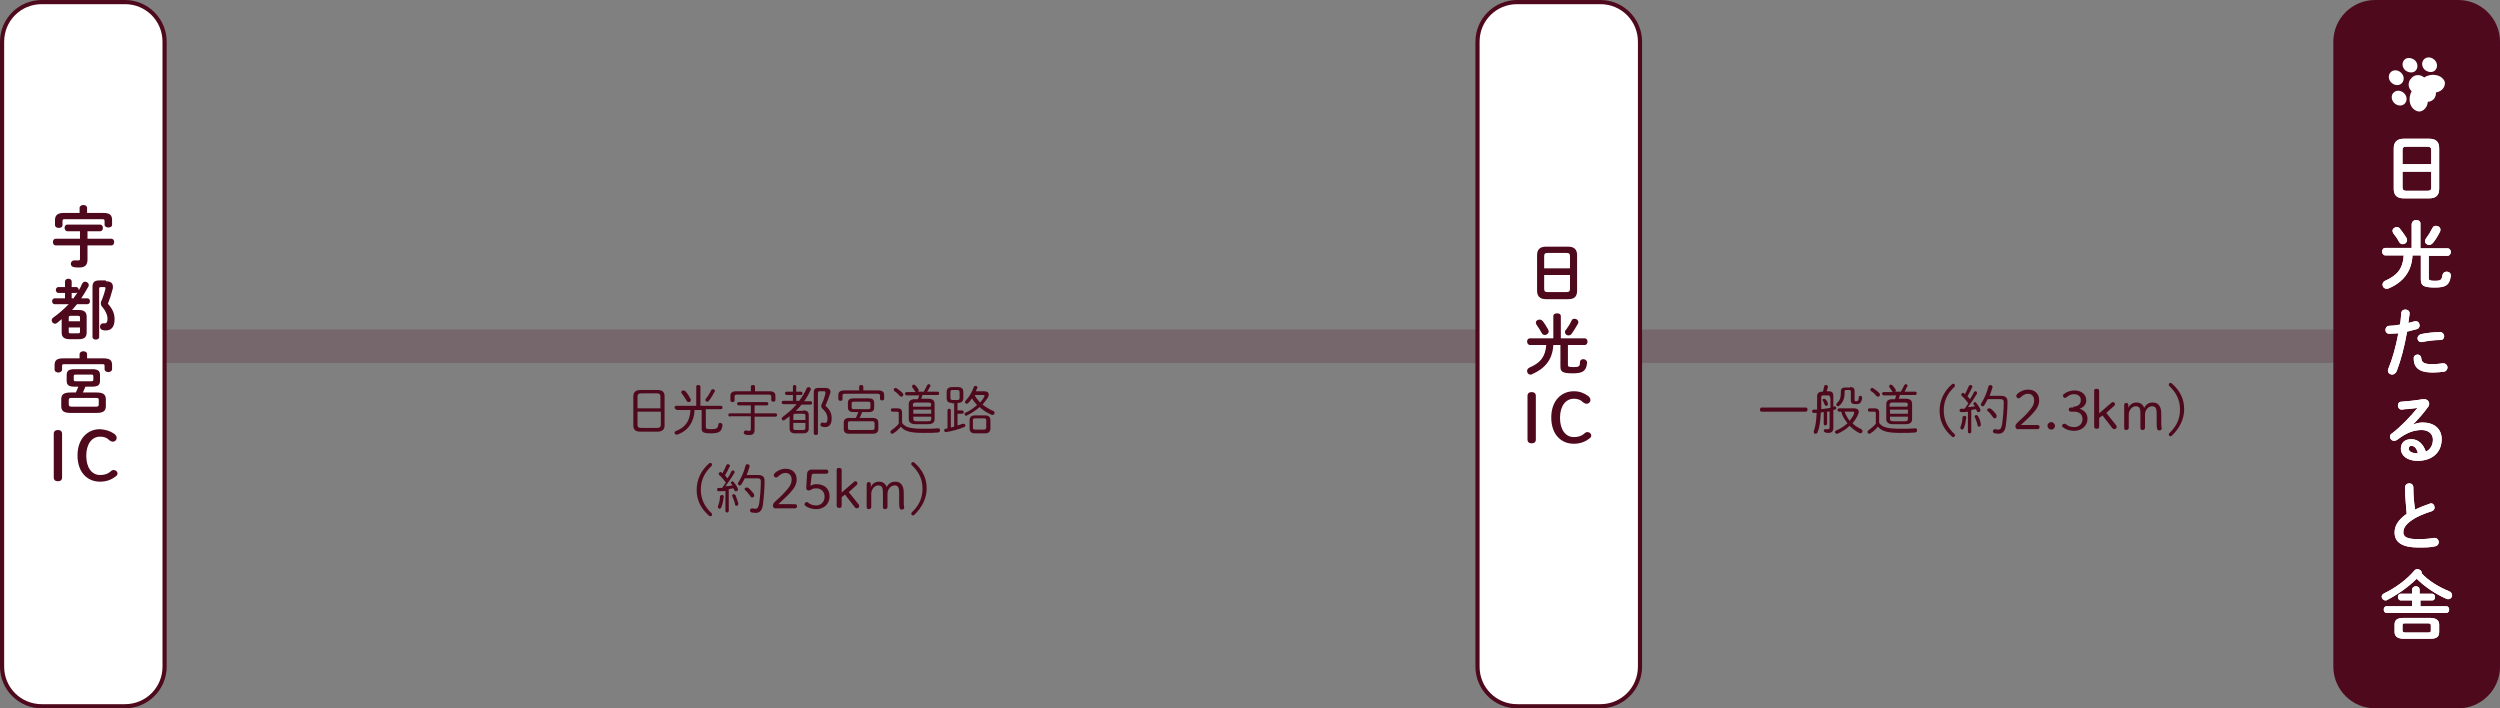 <?xml version="1.0" encoding="utf-8"?>
<!-- Generator: Adobe Illustrator 25.3.1, SVG Export Plug-In . SVG Version: 6.00 Build 0)  -->
<svg version="1.1" id="レイヤー_1" xmlns="http://www.w3.org/2000/svg" xmlns:xlink="http://www.w3.org/1999/xlink" x="0px"
	 y="0px" width="600px" height="170px" viewBox="0 0 600 170" style="enable-background:new 0 0 600 170;" xml:space="preserve">
<rect x="0" y="0" width="600" height="170" fill="#808080" stroke="none"/>
<style type="text/css">
	.st0{fill:none;stroke:#4E091D;stroke-width:8;stroke-miterlimit:10;stroke-opacity:0.2;}
	.st1{fill:none;stroke:#E1E1E0;stroke-width:3;stroke-miterlimit:10;}
	.st2{fill:#282F3A;}
	.st3{fill:#FFFFFF;}
	.st4{fill:#BCA53A;}
	.st5{fill:#4E091D;}
	.st6{fill:#040000;}
</style>
<line class="st0" x1="20" y1="83.1" x2="569.2" y2="83.1"/>
<g>
	<g>
		<path class="st5" d="M153.7,103.6c-1.1,0-1.7-0.4-1.7-1.5v-7c0-0.9,0.5-1.5,1.7-1.5h4.1c1.3,0,1.7,0.6,1.7,1.5v7
			c0,0.9-0.5,1.5-1.7,1.5H153.7z M158.5,95.2c0-0.6-0.2-0.8-1-0.8H154c-0.7,0-1,0.2-1,0.8V98h5.5V95.2z M157.6,102.7
			c0.7,0,1-0.2,1-0.8v-3.1H153v3.1c0,0.6,0.2,0.8,1,0.8H157.6z"/>
		<path class="st5" d="M162.3,98.2c-0.3,0-0.4-0.2-0.4-0.4s0.1-0.4,0.4-0.4h4.8v-4.6c0-0.3,0.2-0.4,0.5-0.4c0.2,0,0.5,0.1,0.5,0.4
			v4.6h4.9c0.3,0,0.4,0.2,0.4,0.4s-0.1,0.4-0.4,0.4h-3.6v4.3c0,0.4,0.2,0.5,1.2,0.5c1.4,0,1.7-0.2,1.8-1.1c0-0.3,0.2-0.4,0.5-0.4
			c0.2,0,0.5,0.2,0.5,0.5v0.1c-0.2,1.5-0.8,1.9-2.8,1.9c-1.8,0-2.2-0.3-2.2-1.1v-4.5h-1.7c-0.1,2.9-1.6,5-4.1,5.9
			c-0.1,0-0.2,0-0.2,0c-0.3,0-0.5-0.2-0.5-0.4c0-0.2,0.1-0.4,0.4-0.5c2.1-0.8,3.3-2.3,3.4-5H162.3z M165.7,95.7
			c0.1,0.1,0.1,0.2,0.1,0.3c0,0.3-0.2,0.5-0.5,0.5c-0.2,0-0.4-0.1-0.5-0.3c-0.4-0.7-0.8-1.3-1.2-1.8c-0.1-0.1-0.1-0.2-0.1-0.3
			c0-0.2,0.2-0.4,0.5-0.4c0.2,0,0.3,0.1,0.5,0.2C164.9,94.3,165.4,95.1,165.7,95.7z M171.1,93.4c0.2,0,0.5,0.2,0.5,0.4
			c0,0.1,0,0.2-0.1,0.2c-0.4,0.7-0.9,1.7-1.4,2.2c-0.1,0.2-0.3,0.2-0.4,0.2c-0.2,0-0.4-0.2-0.4-0.4c0-0.1,0-0.2,0.1-0.3
			c0.5-0.6,1-1.4,1.3-2.1C170.8,93.5,170.9,93.4,171.1,93.4z"/>
		<path class="st5" d="M175.2,100c-0.2,0-0.4-0.2-0.4-0.4s0.1-0.4,0.4-0.4h5v-1.9h-2.9c-0.2,0-0.4-0.2-0.4-0.4s0.1-0.4,0.4-0.4h6.7
			c0.3,0,0.4,0.2,0.4,0.4s-0.1,0.4-0.4,0.4h-2.9v1.9h5c0.3,0,0.4,0.2,0.4,0.4s-0.1,0.4-0.4,0.4h-5v3.1c0,1-0.4,1.3-1.3,1.3
			c-0.3,0-0.6,0-0.9-0.1c-0.3-0.1-0.4-0.3-0.4-0.5c0-0.2,0.2-0.5,0.5-0.5c0.1,0,0.1,0,0.1,0c0.3,0.1,0.5,0.1,0.7,0.1
			c0.3,0,0.4-0.1,0.4-0.5v-3H175.2z M184.7,93.9c1,0,1.4,0.4,1.4,1.1v1c0,0.3-0.2,0.4-0.5,0.4c-0.2,0-0.5-0.1-0.5-0.4v-0.8
			c0-0.3-0.1-0.5-0.6-0.5h-7.6c-0.5,0-0.6,0.2-0.6,0.4v1c0,0.3-0.2,0.4-0.5,0.4c-0.2,0-0.5-0.1-0.5-0.4V95c0-0.7,0.4-1.1,1.4-1.1
			h3.5v-1.1c0-0.3,0.2-0.4,0.5-0.4s0.5,0.1,0.5,0.4v1.1H184.7z"/>
		<path class="st5" d="M192.8,98.5c1,0,1.3,0.4,1.3,1.2v3.1c0,0.8-0.4,1.2-1.3,1.2h-2c-0.8,0-1.3-0.3-1.3-1.2v-2.9
			c-0.4,0.3-0.8,0.6-1.2,0.9c-0.1,0.1-0.2,0.1-0.3,0.1c-0.2,0-0.4-0.2-0.4-0.4c0-0.1,0.1-0.3,0.2-0.4c1.2-0.9,2.4-1.9,3.4-3.1H188
			c-0.2,0-0.4-0.2-0.4-0.4c0-0.2,0.1-0.4,0.4-0.4h2.3v-1.4h-1.5c-0.2,0-0.4-0.2-0.4-0.4c0-0.2,0.1-0.4,0.4-0.4h1.5v-1.2
			c0-0.3,0.2-0.4,0.4-0.4c0.2,0,0.4,0.1,0.4,0.4V94h1.1c0.3,0,0.4,0.2,0.4,0.4c0,0.2-0.1,0.4-0.4,0.4h-1.1v1.4h0.7
			c0.7-0.9,1.3-1.9,1.8-3c0.1-0.2,0.3-0.3,0.5-0.3c0.2,0,0.5,0.2,0.5,0.5c0,0.1,0,0.2-0.1,0.3c-0.4,0.9-0.9,1.8-1.5,2.6h1.5
			c0.3,0,0.4,0.2,0.4,0.4c0,0.2-0.1,0.4-0.4,0.4h-2.1c-0.4,0.5-0.9,1-1.4,1.5H192.8z M193.3,99.8c0-0.4-0.1-0.5-0.6-0.5H191
			c-0.5,0-0.6,0.1-0.6,0.5v1h2.9V99.8z M192.7,103.2c0.4,0,0.6-0.1,0.6-0.5v-1.2h-2.9v1.2c0,0.4,0.1,0.5,0.6,0.5H192.7z M198.1,93.1
			c0.8,0,1.2,0.4,1.2,0.9c0,0.2,0,0.3-0.1,0.5c-0.3,1-0.7,1.9-1.1,2.9c1.2,1,1.5,1.9,1.5,3.1c0,1.3-0.6,2-1.5,2
			c-0.3,0-0.5,0-0.8-0.1c-0.3-0.1-0.4-0.3-0.4-0.5c0-0.2,0.2-0.5,0.4-0.5c0.1,0,0.1,0,0.1,0c0.2,0.1,0.4,0.1,0.6,0.1
			c0.4,0,0.6-0.3,0.6-1c0-0.8-0.3-1.6-1.2-2.4c-0.2-0.2-0.3-0.4-0.3-0.6c0-0.2,0-0.3,0.1-0.5c0.4-0.8,0.7-1.7,0.9-2.5
			c0-0.1,0-0.2,0-0.3c0-0.2-0.1-0.3-0.4-0.3h-0.9c-0.4,0-0.5,0.1-0.5,0.5v9.6c0,0.3-0.2,0.4-0.5,0.4c-0.2,0-0.5-0.1-0.5-0.4v-9.8
			c0-0.8,0.3-1.1,1.2-1.1H198.1z"/>
		<path class="st5" d="M210.8,93.7c1,0,1.4,0.4,1.4,1.1v0.9c0,0.3-0.2,0.4-0.5,0.4c-0.2,0-0.5-0.1-0.5-0.4v-0.7
			c0-0.3-0.1-0.5-0.6-0.5h-7.8c-0.5,0-0.6,0.2-0.6,0.4v0.9c0,0.3-0.2,0.4-0.5,0.4c-0.2,0-0.5-0.1-0.5-0.4v-1c0-0.7,0.4-1.1,1.4-1.1
			h3.6v-0.9c0-0.3,0.2-0.4,0.5-0.4c0.2,0,0.5,0.1,0.5,0.4v0.9H210.8z M205.4,100.3c0.2-0.4,0.4-0.9,0.6-1.4h-1.1
			c-0.8,0-1.4-0.2-1.4-1.1v-1.1c0-0.8,0.4-1.1,1.4-1.1h3.5c1,0,1.4,0.3,1.4,1.1v1.1c0,0.8-0.4,1.1-1.4,1.1h-1.5
			c-0.2,0.5-0.3,0.9-0.6,1.4h3.1c1,0,1.4,0.4,1.4,1.2v1.4c0,0.8-0.4,1.2-1.4,1.2h-5.5c-0.8,0-1.4-0.2-1.4-1.2v-1.4
			c0-0.8,0.4-1.2,1.4-1.2H205.4z M209.3,103.2c0.4,0,0.6-0.1,0.6-0.5v-1.1c0-0.4-0.2-0.5-0.6-0.5h-5.2c-0.5,0-0.6,0.1-0.6,0.5v1.1
			c0,0.4,0.2,0.5,0.6,0.5H209.3z M208.3,98.2c0.4,0,0.6,0,0.6-0.5v-0.8c0-0.4-0.1-0.5-0.6-0.5H205c-0.5,0-0.6,0.1-0.6,0.5v0.8
			c0,0.4,0.1,0.5,0.6,0.5H208.3z"/>
		<path class="st5" d="M216.5,101.5c0.7,1,1.8,1.4,5.1,1.4c1.5,0,2.5,0,3.5-0.1h0.1c0.3,0,0.4,0.2,0.4,0.5c0,0.2-0.1,0.4-0.4,0.5
			c-1.1,0.1-2.1,0.1-3.6,0.1c-3.1,0-4.5-0.4-5.4-1.5c-0.5,0.6-1.1,1.2-1.8,1.6c-0.1,0.1-0.2,0.1-0.3,0.1c-0.2,0-0.4-0.2-0.4-0.4
			c0-0.2,0.1-0.3,0.3-0.5c0.6-0.4,1.2-0.9,1.7-1.5v-2.5c0-0.3-0.1-0.4-0.5-0.4h-1c-0.3,0-0.4-0.2-0.4-0.4s0.1-0.4,0.4-0.4h1.2
			c0.8,0,1.1,0.3,1.1,1.1V101.5z M216.6,94.3c0.1,0.1,0.2,0.3,0.2,0.4c0,0.3-0.2,0.5-0.5,0.5c-0.1,0-0.3-0.1-0.4-0.2
			c-0.3-0.4-0.8-0.9-1.2-1.1c-0.2-0.1-0.2-0.2-0.2-0.4c0-0.2,0.2-0.4,0.4-0.4c0.1,0,0.2,0,0.3,0.1C215.7,93.5,216.3,94,216.6,94.3z
			 M220.3,95.8c0.1-0.3,0.2-0.6,0.3-0.9h-3c-0.2,0-0.4-0.2-0.4-0.4c0-0.2,0.1-0.4,0.4-0.4h2.2c-0.1,0-0.1-0.1-0.2-0.2
			c-0.2-0.3-0.4-0.6-0.6-0.9c-0.1-0.1-0.1-0.2-0.1-0.3c0-0.2,0.2-0.4,0.4-0.4c0.1,0,0.3,0.1,0.4,0.2c0.3,0.3,0.5,0.6,0.7,0.9
			c0.1,0.1,0.1,0.2,0.1,0.3c0,0.1-0.1,0.3-0.2,0.3h1.4c0.3-0.5,0.5-0.9,0.8-1.5c0.1-0.2,0.3-0.3,0.4-0.3c0.2,0,0.4,0.1,0.4,0.4
			c0,0.1,0,0.2-0.1,0.2c-0.2,0.4-0.4,0.8-0.7,1.2h2.5c0.3,0,0.4,0.2,0.4,0.4c0,0.2-0.1,0.4-0.4,0.4h-3.6c-0.1,0.3-0.2,0.6-0.3,0.9
			h1.7c1,0,1.5,0.4,1.5,1.2v3.7c0,0.7-0.4,1.2-1.5,1.2h-3.2c-1,0-1.5-0.5-1.5-1.2V97c0-0.7,0.4-1.2,1.5-1.2H220.3z M223.5,97.2
			c0-0.4-0.1-0.6-0.8-0.6h-2.8c-0.7,0-0.8,0.2-0.8,0.6v0.4h4.3V97.2z M219.2,99.3h4.3v-1h-4.3V99.3z M222.7,101.1
			c0.6,0,0.8-0.1,0.8-0.6V100h-4.3v0.5c0,0.4,0.1,0.6,0.8,0.6H222.7z"/>
		<path class="st5" d="M228.5,96.7c-0.9,0-1.3-0.3-1.3-1.2v-1.4c0-0.8,0.4-1.2,1.3-1.2h1.4c0.9,0,1.3,0.4,1.3,1.2v1.4
			c0,0.8-0.4,1.2-1.3,1.2h-0.1v1.8h1.1c0.2,0,0.4,0.2,0.4,0.4c0,0.2-0.1,0.4-0.4,0.4h-1.1v2.8c0.4-0.1,0.9-0.3,1.3-0.4
			c0.1,0,0.1,0,0.2,0c0.2,0,0.4,0.2,0.4,0.4c0,0.2-0.1,0.3-0.3,0.4c-1.2,0.5-3,1-4.3,1.2c0,0-0.1,0-0.1,0c-0.2,0-0.4-0.2-0.4-0.4
			c0-0.2,0.1-0.4,0.4-0.4c0.1,0,0.2,0,0.4-0.1v-4.3c0-0.3,0.2-0.4,0.4-0.4c0.2,0,0.4,0.1,0.4,0.4v4.1c0.3-0.1,0.5-0.1,0.8-0.2v-5.6
			H228.5z M229.8,96c0.4,0,0.5-0.1,0.5-0.6v-1.2c0-0.4-0.1-0.6-0.5-0.6h-1.2c-0.4,0-0.5,0.1-0.5,0.6v1.2c0,0.4,0.1,0.6,0.5,0.6
			H229.8z M236.2,93.9c0.7,0,1.1,0.3,1.1,0.8c0,0.2-0.1,0.4-0.2,0.7c-0.4,0.6-0.8,1.1-1.3,1.7c0.8,0.6,1.6,1.1,2.5,1.5
			c0.3,0.1,0.4,0.3,0.4,0.5c0,0.2-0.2,0.5-0.5,0.5c-0.1,0-0.2,0-0.3-0.1c-1-0.4-1.9-1-2.8-1.8c-0.9,0.8-2,1.5-3,2
			c-0.1,0-0.2,0.1-0.2,0.1c-0.2,0-0.4-0.2-0.4-0.4c0-0.2,0.1-0.3,0.3-0.4c1-0.4,1.9-1.1,2.7-1.8c-0.5-0.5-0.9-1-1.2-1.6
			c-0.3,0.4-0.6,0.8-0.9,1.1c-0.1,0.1-0.3,0.2-0.4,0.2c-0.2,0-0.4-0.2-0.4-0.4c0-0.1,0.1-0.2,0.2-0.4c0.8-0.8,1.5-2,1.9-3.2
			c0.1-0.2,0.3-0.3,0.4-0.3c0.2,0,0.5,0.2,0.5,0.4c0,0.1,0,0.1-0.1,0.2c-0.1,0.2-0.2,0.5-0.3,0.7H236.2z M234,104
			c-0.8,0-1.3-0.3-1.3-1.2v-1.9c0-0.8,0.4-1.2,1.3-1.2h2.4c0.9,0,1.3,0.4,1.3,1.2v1.9c0,0.8-0.4,1.2-1.3,1.2H234z M236.1,103.1
			c0.4,0,0.6-0.1,0.6-0.5v-1.7c0-0.4-0.1-0.5-0.6-0.5h-2c-0.5,0-0.6,0.1-0.6,0.5v1.7c0,0.4,0.1,0.5,0.6,0.5H236.1z M233.9,94.7
			C233.9,94.7,233.9,94.7,233.9,94.7c0.1,0.3,0.2,0.5,0.4,0.8c0.3,0.4,0.6,0.7,0.9,1.1c0.4-0.4,0.8-0.9,1-1.4
			c0.1-0.1,0.1-0.2,0.1-0.2c0-0.1-0.1-0.2-0.4-0.2H233.9z"/>
		<path class="st5" d="M170.2,111.2c0.1-0.1,0.2-0.1,0.3-0.1c0.2,0,0.4,0.2,0.4,0.4c0,0.1-0.1,0.2-0.1,0.3c-1.8,1.7-2.6,3.5-2.6,5.7
			s0.8,4,2.6,5.7c0.1,0.1,0.1,0.2,0.1,0.3c0,0.2-0.2,0.4-0.4,0.4c-0.1,0-0.2,0-0.3-0.1c-2-1.7-3-3.8-3-6.2S168.2,112.9,170.2,111.2z
			"/>
		<path class="st5" d="M174.3,117.8c-0.6,0.1-1.2,0.1-1.8,0.1c-0.3,0-0.4-0.2-0.4-0.4c0-0.2,0.1-0.4,0.4-0.4c0.2,0,0.5,0,0.8,0
			c0.3-0.4,0.6-0.8,0.9-1.3c-0.6-0.8-1.1-1.4-1.5-1.7c-0.1-0.1-0.2-0.2-0.2-0.4c0-0.2,0.2-0.4,0.4-0.4c0.1,0,0.2,0,0.3,0.1l0.2,0.2
			c0.3-0.6,0.6-1.2,0.9-1.9c0.1-0.2,0.2-0.3,0.4-0.3c0.2,0,0.5,0.2,0.5,0.4c0,0.1,0,0.1-0.1,0.2c-0.3,0.7-0.7,1.4-1.1,2.1
			c0.2,0.2,0.4,0.5,0.6,0.7c0.4-0.6,0.7-1.1,0.9-1.6c0.1-0.2,0.2-0.3,0.4-0.3c0.2,0,0.4,0.2,0.4,0.4c0,0.1,0,0.2-0.1,0.3
			c-0.6,1-1.4,2.2-2.1,3.1c0.6,0,1.1-0.1,1.7-0.2c-0.1-0.2-0.2-0.3-0.3-0.4c-0.1-0.1-0.1-0.2-0.1-0.2c0-0.2,0.2-0.4,0.4-0.4
			c0.1,0,0.2,0.1,0.3,0.2c0.4,0.5,0.8,1.1,1,1.6c0,0.1,0,0.1,0,0.2c0,0.3-0.2,0.4-0.5,0.4c-0.2,0-0.3-0.1-0.4-0.3
			c0-0.1-0.1-0.3-0.2-0.4c-0.4,0.1-0.8,0.1-1.1,0.2v5.2c0,0.3-0.2,0.4-0.4,0.4s-0.4-0.1-0.4-0.4V117.8z M173.3,118.8
			c0.2,0,0.4,0.1,0.4,0.4v0.1c-0.1,0.8-0.3,1.8-0.6,2.5c-0.1,0.2-0.3,0.3-0.4,0.3c-0.2,0-0.4-0.2-0.4-0.4c0-0.1,0-0.1,0-0.2
			c0.3-0.7,0.5-1.6,0.5-2.4C172.9,118.9,173.1,118.8,173.3,118.8z M177.2,120.8c0,0,0,0.1,0,0.1c0,0.3-0.2,0.5-0.4,0.5
			c-0.2,0-0.4-0.1-0.4-0.4c-0.1-0.6-0.4-1.3-0.6-1.8c0-0.1-0.1-0.1-0.1-0.2c0-0.2,0.2-0.4,0.4-0.4c0.1,0,0.3,0.1,0.4,0.2
			C176.7,119.3,177,120.1,177.2,120.8z M178.7,114.9c-0.3,0.5-0.5,1-0.8,1.4c-0.1,0.2-0.3,0.2-0.4,0.2c-0.2,0-0.4-0.2-0.4-0.4
			c0-0.1,0-0.2,0.1-0.3c0.7-1.1,1.4-2.6,1.7-4c0.1-0.3,0.3-0.4,0.5-0.4c0.2,0,0.5,0.2,0.5,0.4c0,0.1,0,0.1,0,0.2
			c-0.2,0.6-0.4,1.3-0.7,2h2.7c1.2,0,1.6,0.5,1.6,1.4c0,2.1-0.2,4.1-0.4,5.7c-0.2,1.5-0.8,2-1.8,2c-0.3,0-0.6-0.1-0.9-0.1
			c-0.3-0.1-0.4-0.3-0.4-0.5c0-0.2,0.2-0.5,0.5-0.5c0,0,0.1,0,0.1,0c0.3,0.1,0.5,0.1,0.7,0.1c0.5,0,0.7-0.3,0.9-1.2
			c0.2-1.5,0.4-3.5,0.4-5.4c0-0.5-0.2-0.7-0.8-0.7H178.7z M180.9,118.5c0.1,0.1,0.1,0.3,0.1,0.4c0,0.3-0.2,0.5-0.5,0.5
			c-0.2,0-0.3-0.1-0.4-0.3c-0.4-0.5-0.8-1.1-1.2-1.4c-0.1-0.1-0.2-0.2-0.2-0.3c0-0.2,0.2-0.4,0.5-0.4c0.1,0,0.2,0,0.4,0.1
			C180,117.4,180.5,118,180.9,118.5z"/>
		<path class="st5" d="M190.8,121c0.3,0,0.5,0.2,0.5,0.5c0,0.3-0.2,0.5-0.5,0.5H186c-0.3,0-0.5-0.3-0.5-0.7c0-0.3,0.2-0.6,0.4-0.8
			c1-0.9,2-1.8,3-3c0.8-0.9,1.1-1.6,1.1-2.4c0-1-0.6-1.6-1.5-1.6c-0.6,0-1.2,0.3-1.8,0.9c-0.1,0.1-0.3,0.2-0.4,0.2
			c-0.3,0-0.6-0.2-0.6-0.6c0-0.1,0.1-0.2,0.2-0.4c0.7-0.7,1.7-1.1,2.6-1.1c1.7,0,2.7,1,2.7,2.6c0,1.1-0.5,2-1.6,3.2
			c-1,1.1-2,1.9-2.8,2.7H190.8z"/>
		<path class="st5" d="M194.5,116.6c0.5-0.3,1-0.4,1.4-0.4c2,0,3.2,1.1,3.2,2.9c0,1.9-1.4,3.1-3.2,3.1c-1,0-2-0.3-2.6-0.8
			c-0.2-0.1-0.2-0.3-0.2-0.4c0-0.3,0.3-0.5,0.5-0.5c0.1,0,0.2,0,0.3,0.1c0.6,0.5,1.2,0.7,2,0.7c1.1,0,2-0.8,2-2.1c0-1.2-0.8-2-2-2
			c-0.5,0-0.9,0.1-1.2,0.3c-0.3,0.2-0.4,0.2-0.6,0.2c-0.4,0-0.6-0.2-0.6-0.6V117l0.2-3.3c0-0.6,0.5-1,1.1-1h3.5
			c0.3,0,0.5,0.2,0.5,0.5c0,0.3-0.2,0.5-0.5,0.5h-3.1c-0.2,0-0.4,0.2-0.4,0.4L194.5,116.6z"/>
		<path class="st5" d="M204.9,115.7c0.1-0.1,0.2-0.2,0.4-0.2c0.3,0,0.5,0.3,0.5,0.5c0,0.2-0.1,0.3-0.2,0.4l-1.9,1.7l2.4,3
			c0.1,0.1,0.1,0.2,0.1,0.4c0,0.3-0.3,0.5-0.6,0.5c-0.1,0-0.3-0.1-0.4-0.2l-2.4-3.1l-0.8,0.6v2.1c0,0.4-0.2,0.5-0.6,0.5
			s-0.6-0.2-0.6-0.5v-8.6c0-0.4,0.2-0.5,0.6-0.5s0.6,0.2,0.6,0.5v5.4L204.9,115.7z"/>
		<path class="st5" d="M215.8,118.3c0-0.8-0.1-1.2-0.3-1.5c-0.2-0.2-0.5-0.3-0.8-0.3c-0.9,0-1.7,0.9-1.7,2v3.1
			c0,0.4-0.2,0.6-0.6,0.6c-0.4,0-0.5-0.2-0.5-0.6v-3.3c0-0.8-0.1-1.2-0.3-1.5c-0.2-0.2-0.5-0.3-0.8-0.3c-0.9,0-1.7,0.9-1.7,2v3.1
			c0,0.4-0.2,0.6-0.6,0.6c-0.4,0-0.5-0.2-0.5-0.6v-5.4c0-0.3,0.2-0.5,0.5-0.5c0.3,0,0.5,0.2,0.5,0.5v0.7c0.3-0.8,1.1-1.3,1.9-1.3
			c0.7,0,1.2,0.2,1.5,0.6c0.2,0.2,0.3,0.4,0.4,0.7c0.5-1,1.3-1.3,2-1.3c0.7,0,1.2,0.2,1.5,0.6c0.4,0.5,0.6,1,0.6,2.1v2.1
			c0,0.5,0,0.9,0.1,1.3c0,0.1,0,0.1,0,0.2c0,0.2-0.2,0.4-0.6,0.4c-0.3,0-0.4-0.1-0.5-0.4c-0.1-0.4-0.1-0.8-0.1-1.4V118.3z"/>
		<path class="st5" d="M219.4,123.6c-0.1,0.1-0.2,0.1-0.3,0.1c-0.2,0-0.4-0.2-0.4-0.4c0-0.1,0.1-0.2,0.1-0.3
			c1.8-1.7,2.6-3.5,2.6-5.7s-0.8-4-2.6-5.7c-0.1-0.1-0.1-0.2-0.1-0.3c0-0.2,0.2-0.4,0.4-0.4c0.1,0,0.2,0,0.3,0.1c2,1.7,3,3.8,3,6.2
			S221.3,121.8,219.4,123.6z"/>
	</g>
</g>
<g>
	<g>
		<path class="st5" d="M433.4,97.8c0.3,0,0.4,0.2,0.4,0.5c0,0.2-0.1,0.5-0.4,0.5h-10.6c-0.3,0-0.4-0.2-0.4-0.5
			c0-0.2,0.1-0.5,0.4-0.5H433.4z"/>
		<path class="st5" d="M439.2,98.7c-0.2,0.1-0.5,0.1-0.7,0.1v2.9c0,0.2-0.2,0.4-0.4,0.4s-0.4-0.1-0.4-0.4v-2.8L437,99
			c-0.1,2.1-0.3,3.6-0.8,4.8c-0.1,0.2-0.3,0.3-0.5,0.3c-0.2,0-0.4-0.1-0.4-0.4c0-0.1,0-0.1,0-0.2c0.4-1.1,0.6-2.4,0.7-4.4l-0.7,0
			c-0.3,0-0.4-0.2-0.4-0.4c0-0.2,0.1-0.4,0.4-0.4l0.8,0c0-0.3,0-0.6,0-0.9v-2.2c0-0.8,0.4-1.2,1.2-1.2h0.2c0.1-0.4,0.2-0.8,0.3-1.2
			c0-0.3,0.2-0.4,0.5-0.4c0.2,0,0.4,0.2,0.4,0.4c0,0,0,0.1,0,0.1c-0.1,0.4-0.2,0.7-0.3,1h0.4c0.9,0,1.2,0.3,1.2,1.2v2.5
			c0.1,0,0.2,0,0.2-0.1c0,0,0.1,0,0.1,0c0.2,0,0.4,0.2,0.4,0.4c0,0.2-0.1,0.4-0.3,0.4c-0.1,0-0.2,0.1-0.4,0.1v4.3
			c0,0.9-0.5,1.2-1.2,1.2c-0.3,0-0.5,0-0.7-0.1c-0.2-0.1-0.4-0.2-0.4-0.4c0-0.2,0.1-0.4,0.4-0.4c0,0,0.1,0,0.1,0c0.2,0,0.3,0,0.5,0
			c0.3,0,0.4-0.1,0.4-0.4V98.7z M439.2,95.4c0-0.4-0.1-0.5-0.5-0.5h-1.1c-0.4,0-0.5,0.1-0.5,0.5v2.8c0.7-0.1,1.4-0.2,2.2-0.3V95.4z
			 M438.7,96.8c0,0.1,0,0.1,0,0.2c0,0.3-0.2,0.4-0.4,0.4c-0.2,0-0.3-0.1-0.4-0.3c-0.1-0.3-0.2-0.6-0.4-0.9c0-0.1-0.1-0.2-0.1-0.2
			c0-0.2,0.2-0.3,0.4-0.3c0.1,0,0.3,0.1,0.4,0.2C438.4,96.1,438.6,96.5,438.7,96.8z M441.4,98.8c-0.2,0-0.4-0.2-0.4-0.4
			c0-0.2,0.1-0.4,0.4-0.4h3.6c0.7,0,1.1,0.3,1.1,0.8c0,0.2,0,0.3-0.1,0.5c-0.3,0.8-0.8,1.6-1.4,2.3c0.6,0.6,1.3,1,2.1,1.4
			c0.2,0.1,0.3,0.3,0.3,0.5c0,0.2-0.2,0.5-0.5,0.5c-0.1,0-0.2,0-0.3-0.1c-0.8-0.4-1.6-1-2.3-1.7c-0.8,0.8-1.8,1.4-2.9,1.9
			c-0.1,0-0.1,0-0.2,0c-0.2,0-0.4-0.2-0.4-0.4c0-0.2,0.1-0.3,0.3-0.4c1-0.4,1.9-1,2.7-1.7c-0.3-0.4-0.6-0.8-0.9-1.3
			c-0.3-0.5-0.5-1-0.6-1.5H441.4z M444,92.9c0.9,0,1.1,0.4,1.1,1v2.1c0,0.2,0.1,0.3,0.4,0.3c0.4,0,0.6-0.2,0.6-0.9
			c0-0.3,0.2-0.4,0.4-0.4c0.2,0,0.4,0.1,0.4,0.4v0c0,0.4-0.1,0.8-0.3,1.1c-0.2,0.4-0.6,0.5-1.1,0.5c-1.1,0-1.3-0.3-1.3-0.9v-2.1
			c0-0.3-0.1-0.4-0.4-0.4h-0.7c-0.3,0-0.4,0.1-0.4,0.4v0.4c0,1.2-0.4,2.2-1.2,2.9c-0.1,0.1-0.2,0.2-0.4,0.2c-0.2,0-0.4-0.2-0.4-0.4
			c0-0.1,0.1-0.3,0.2-0.4c0.6-0.5,0.9-1.2,0.9-2.3V94c0-0.6,0.2-1,1.1-1H444z M442.7,98.8c0.3,0.8,0.7,1.5,1.2,2.2
			c0.5-0.6,0.9-1.2,1.1-1.8c0-0.1,0-0.1,0-0.2c0-0.1-0.1-0.2-0.3-0.2H442.7z"/>
		<path class="st5" d="M451,101.5c0.7,1,1.8,1.4,5.1,1.4c1.5,0,2.5,0,3.5-0.1h0.1c0.3,0,0.4,0.2,0.4,0.5c0,0.2-0.1,0.4-0.4,0.5
			c-1.1,0.1-2.1,0.1-3.6,0.1c-3.1,0-4.5-0.4-5.4-1.5c-0.5,0.6-1.1,1.2-1.8,1.6c-0.1,0.1-0.2,0.1-0.3,0.1c-0.2,0-0.4-0.2-0.4-0.4
			c0-0.2,0.1-0.3,0.3-0.5c0.6-0.4,1.2-0.9,1.7-1.5v-2.5c0-0.3-0.1-0.4-0.5-0.4h-1c-0.3,0-0.4-0.2-0.4-0.4s0.1-0.4,0.4-0.4h1.2
			c0.8,0,1.1,0.3,1.1,1.1V101.5z M451,94.3c0.1,0.1,0.2,0.3,0.2,0.4c0,0.3-0.2,0.5-0.5,0.5c-0.1,0-0.3-0.1-0.4-0.2
			c-0.3-0.4-0.8-0.9-1.2-1.1c-0.2-0.1-0.2-0.2-0.2-0.4c0-0.2,0.2-0.4,0.4-0.4c0.1,0,0.2,0,0.3,0.1C450.1,93.5,450.7,94,451,94.3z
			 M454.8,95.8c0.1-0.3,0.2-0.6,0.3-0.9h-3c-0.2,0-0.4-0.2-0.4-0.4c0-0.2,0.1-0.4,0.4-0.4h2.2c-0.1,0-0.1-0.1-0.2-0.2
			c-0.2-0.3-0.4-0.6-0.6-0.9c-0.1-0.1-0.1-0.2-0.1-0.3c0-0.2,0.2-0.4,0.4-0.4c0.1,0,0.3,0.1,0.4,0.2c0.3,0.3,0.5,0.6,0.7,0.9
			c0.1,0.1,0.1,0.2,0.1,0.3c0,0.1-0.1,0.3-0.2,0.3h1.4c0.3-0.5,0.5-0.9,0.8-1.5c0.1-0.2,0.3-0.3,0.4-0.3c0.2,0,0.4,0.1,0.4,0.4
			c0,0.1,0,0.2-0.1,0.2c-0.2,0.4-0.4,0.8-0.6,1.2h2.5c0.3,0,0.4,0.2,0.4,0.4c0,0.2-0.1,0.4-0.4,0.4H456c-0.1,0.3-0.2,0.6-0.3,0.9
			h1.7c1,0,1.5,0.4,1.5,1.2v3.7c0,0.7-0.4,1.2-1.5,1.2h-3.2c-1,0-1.5-0.5-1.5-1.2V97c0-0.7,0.4-1.2,1.5-1.2H454.8z M457.9,97.2
			c0-0.4-0.1-0.6-0.8-0.6h-2.8c-0.7,0-0.8,0.2-0.8,0.6v0.4h4.3V97.2z M453.6,99.3h4.3v-1h-4.3V99.3z M457.1,101.1
			c0.6,0,0.8-0.1,0.8-0.6V100h-4.3v0.5c0,0.4,0.1,0.6,0.8,0.6H457.1z"/>
		<path class="st5" d="M468.5,92.2c0.1-0.1,0.2-0.1,0.3-0.1c0.2,0,0.4,0.2,0.4,0.4c0,0.1-0.1,0.2-0.1,0.3c-1.8,1.7-2.6,3.5-2.6,5.7
			s0.8,4,2.6,5.7c0.1,0.1,0.1,0.2,0.1,0.3c0,0.2-0.2,0.4-0.4,0.4c-0.1,0-0.2,0-0.3-0.1c-2-1.7-3-3.8-3-6.2S466.5,93.9,468.5,92.2z"
			/>
		<path class="st5" d="M472.5,98.8c-0.6,0.1-1.2,0.1-1.8,0.1c-0.3,0-0.4-0.2-0.4-0.4c0-0.2,0.1-0.4,0.4-0.4c0.2,0,0.5,0,0.8,0
			c0.3-0.4,0.6-0.8,0.9-1.3c-0.6-0.8-1.1-1.4-1.5-1.7c-0.1-0.1-0.2-0.2-0.2-0.4c0-0.2,0.2-0.4,0.4-0.4c0.1,0,0.2,0,0.3,0.1l0.2,0.2
			c0.3-0.6,0.6-1.2,0.9-1.9c0.1-0.2,0.2-0.3,0.4-0.3c0.2,0,0.5,0.2,0.5,0.4c0,0.1,0,0.1-0.1,0.2c-0.3,0.7-0.7,1.4-1.1,2.1
			c0.2,0.2,0.4,0.5,0.6,0.7c0.4-0.6,0.7-1.1,0.9-1.6c0.1-0.2,0.2-0.3,0.4-0.3c0.2,0,0.4,0.2,0.4,0.4c0,0.1,0,0.2-0.1,0.3
			c-0.6,1-1.4,2.2-2.1,3.1c0.6,0,1.1-0.1,1.7-0.2c-0.1-0.2-0.2-0.3-0.3-0.4c-0.1-0.1-0.1-0.2-0.1-0.2c0-0.2,0.2-0.4,0.4-0.4
			c0.1,0,0.2,0.1,0.3,0.2c0.4,0.5,0.8,1.1,1,1.6c0,0.1,0,0.1,0,0.2c0,0.3-0.2,0.4-0.5,0.4c-0.2,0-0.3-0.1-0.4-0.3
			c0-0.1-0.1-0.3-0.2-0.4c-0.4,0.1-0.8,0.1-1.1,0.2v5.2c0,0.3-0.2,0.4-0.4,0.4c-0.2,0-0.4-0.1-0.4-0.4V98.8z M471.5,99.8
			c0.2,0,0.4,0.1,0.4,0.4v0.1c-0.1,0.8-0.3,1.8-0.6,2.5c-0.1,0.2-0.3,0.3-0.4,0.3c-0.2,0-0.4-0.2-0.4-0.4c0-0.1,0-0.1,0-0.2
			c0.3-0.7,0.5-1.6,0.5-2.4C471.1,99.9,471.3,99.8,471.5,99.8z M475.4,101.8c0,0,0,0.1,0,0.1c0,0.3-0.2,0.5-0.4,0.5
			c-0.2,0-0.4-0.1-0.4-0.4c-0.1-0.6-0.4-1.3-0.6-1.8c0-0.1-0.1-0.1-0.1-0.2c0-0.2,0.2-0.4,0.4-0.4c0.1,0,0.3,0.1,0.4,0.2
			C475,100.3,475.3,101.1,475.4,101.8z M477,95.9c-0.3,0.5-0.5,1-0.8,1.4c-0.1,0.2-0.3,0.2-0.4,0.2c-0.2,0-0.4-0.2-0.4-0.4
			c0-0.1,0-0.2,0.1-0.3c0.7-1.1,1.4-2.6,1.7-4c0.1-0.3,0.3-0.4,0.5-0.4c0.2,0,0.5,0.2,0.5,0.4c0,0.1,0,0.1,0,0.2
			c-0.2,0.6-0.4,1.3-0.7,2h2.7c1.2,0,1.6,0.5,1.6,1.4c0,2.1-0.2,4.1-0.4,5.7c-0.2,1.5-0.8,2-1.8,2c-0.3,0-0.6-0.1-0.9-0.1
			c-0.3-0.1-0.4-0.3-0.4-0.5c0-0.2,0.2-0.5,0.5-0.5c0,0,0.1,0,0.1,0c0.3,0.1,0.5,0.1,0.7,0.1c0.5,0,0.7-0.3,0.9-1.2
			c0.2-1.5,0.4-3.5,0.4-5.4c0-0.5-0.2-0.7-0.8-0.7H477z M479.1,99.5c0.1,0.1,0.1,0.3,0.1,0.4c0,0.3-0.2,0.5-0.5,0.5
			c-0.2,0-0.3-0.1-0.4-0.3c-0.4-0.5-0.8-1.1-1.2-1.4c-0.1-0.1-0.2-0.2-0.2-0.3c0-0.2,0.2-0.4,0.5-0.4c0.1,0,0.2,0,0.4,0.1
			C478.2,98.4,478.8,99,479.1,99.5z"/>
		<path class="st5" d="M489,102c0.3,0,0.5,0.2,0.5,0.5s-0.2,0.5-0.5,0.5h-4.8c-0.3,0-0.5-0.3-0.5-0.7c0-0.3,0.2-0.6,0.4-0.8
			c1-0.9,2-1.8,3-3c0.8-0.9,1.1-1.6,1.1-2.4c0-1-0.6-1.6-1.5-1.6c-0.6,0-1.2,0.3-1.8,0.9c-0.1,0.1-0.3,0.2-0.4,0.2
			c-0.3,0-0.6-0.2-0.6-0.6c0-0.1,0.1-0.2,0.2-0.4c0.7-0.7,1.7-1.1,2.6-1.1c1.7,0,2.7,1,2.7,2.6c0,1.1-0.5,2-1.6,3.2
			c-1,1.1-2,1.9-2.8,2.7H489z"/>
		<path class="st5" d="M493.2,102.2c0,0.5-0.4,0.9-0.9,0.9s-0.9-0.4-0.9-0.9c0-0.5,0.4-0.9,0.9-0.9S493.2,101.8,493.2,102.2z"/>
		<path class="st5" d="M497.6,97.6c1.1,0,1.8-0.6,1.8-1.6c0-0.8-0.6-1.4-1.7-1.4c-0.6,0-1.2,0.3-1.7,0.7c-0.2,0.2-0.3,0.2-0.4,0.2
			c-0.2,0-0.5-0.2-0.5-0.6c0-0.1,0.1-0.2,0.2-0.3c0.6-0.5,1.6-0.9,2.5-0.9c1.8,0,2.9,1,2.9,2.4c0,1-0.7,1.7-1.6,2
			c1.2,0.4,1.9,1.2,1.9,2.4c0,1.7-1.4,2.9-3.2,2.9c-1,0-2-0.3-2.6-0.8c-0.2-0.1-0.3-0.2-0.3-0.4c0-0.3,0.3-0.5,0.5-0.5
			c0.1,0,0.2,0,0.4,0.1c0.6,0.5,1.3,0.7,2,0.7c1.2,0,2-0.8,2-1.9c0-1.1-0.7-1.8-2-1.8h-0.8c-0.3,0-0.5-0.2-0.5-0.5
			c0-0.3,0.2-0.5,0.5-0.5H497.6z"/>
		<path class="st5" d="M506.7,96.7c0.1-0.1,0.2-0.2,0.4-0.2c0.3,0,0.5,0.3,0.5,0.5c0,0.2-0.1,0.3-0.2,0.4l-1.9,1.7l2.4,3
			c0.1,0.1,0.1,0.2,0.1,0.4c0,0.3-0.3,0.5-0.6,0.5c-0.1,0-0.3-0.1-0.4-0.2l-2.4-3.1l-0.8,0.6v2.1c0,0.4-0.2,0.5-0.6,0.5
			s-0.6-0.2-0.6-0.5v-8.6c0-0.4,0.2-0.5,0.6-0.5s0.6,0.2,0.6,0.5v5.4L506.7,96.7z"/>
		<path class="st5" d="M517.6,99.3c0-0.8-0.1-1.2-0.3-1.5c-0.2-0.2-0.5-0.3-0.8-0.3c-0.9,0-1.7,0.9-1.7,2v3.1c0,0.4-0.2,0.6-0.6,0.6
			c-0.4,0-0.5-0.2-0.5-0.6v-3.3c0-0.8-0.1-1.2-0.3-1.5c-0.2-0.2-0.5-0.3-0.8-0.3c-0.9,0-1.7,0.9-1.7,2v3.1c0,0.4-0.2,0.6-0.6,0.6
			c-0.4,0-0.5-0.2-0.5-0.6v-5.4c0-0.3,0.2-0.5,0.5-0.5c0.3,0,0.5,0.2,0.5,0.5v0.7c0.3-0.8,1.1-1.3,1.9-1.3c0.7,0,1.2,0.2,1.5,0.6
			c0.2,0.2,0.3,0.4,0.4,0.7c0.5-1,1.3-1.3,2-1.3c0.7,0,1.2,0.2,1.5,0.6c0.4,0.5,0.6,1,0.6,2.1v2.1c0,0.5,0,0.9,0.1,1.3
			c0,0.1,0,0.1,0,0.2c0,0.2-0.2,0.4-0.6,0.4c-0.3,0-0.4-0.1-0.5-0.4c-0.1-0.4-0.1-0.8-0.1-1.4V99.3z"/>
		<path class="st5" d="M521.2,104.6c-0.1,0.1-0.2,0.1-0.3,0.1c-0.2,0-0.4-0.2-0.4-0.4c0-0.1,0.1-0.2,0.1-0.3
			c1.8-1.7,2.6-3.5,2.6-5.7s-0.8-4-2.6-5.7c-0.1-0.1-0.1-0.2-0.1-0.3c0-0.2,0.2-0.4,0.4-0.4c0.1,0,0.2,0,0.3,0.1c2,1.7,3,3.8,3,6.2
			S523.1,102.8,521.2,104.6z"/>
	</g>
</g>
<g>
	<path class="st3" d="M10,169.5c-5.2,0-9.5-4.3-9.5-9.5V10c0-5.2,4.3-9.5,9.5-9.5h20c5.2,0,9.5,4.3,9.5,9.5v150
		c0,5.2-4.3,9.5-9.5,9.5H10z"/>
	<path class="st5" d="M30,1c5,0,9,4,9,9v150c0,5-4,9-9,9H10c-5,0-9-4-9-9V10c0-5,4-9,9-9H30 M30,0H10C4.5,0,0,4.5,0,10v150
		c0,5.5,4.5,10,10,10h20c5.5,0,10-4.5,10-10V10C40,4.5,35.5,0,30,0L30,0z"/>
</g>
<g>
	<g>
		<path class="st5" d="M13.4,58.9c-0.5,0-0.7-0.4-0.7-0.8c0-0.4,0.2-0.8,0.7-0.8h5.8v-1.8h-3c-0.4,0-0.7-0.4-0.7-0.8
			c0-0.4,0.2-0.8,0.7-0.8H24c0.5,0,0.7,0.4,0.7,0.8c0,0.4-0.2,0.8-0.7,0.8h-3v1.8h5.7c0.5,0,0.7,0.4,0.7,0.8c0,0.4-0.2,0.8-0.7,0.8
			H21v3.4c0,1.4-0.7,1.9-2,1.9c-0.6,0-0.9,0-1.3-0.1C17.2,64,17,63.7,17,63.3c0-0.4,0.3-0.8,0.8-0.8H18c0.3,0,0.5,0,0.8,0
			c0.3,0,0.4-0.1,0.4-0.4v-3.2H13.4z M19.1,49.9c0-0.4,0.4-0.7,0.9-0.7c0.4,0,0.9,0.2,0.9,0.7v1.2h3.9c1.5,0,2.1,0.5,2.1,1.7v1.1
			c0,0.5-0.4,0.7-0.9,0.7c-0.4,0-0.9-0.2-0.9-0.7v-0.8c0-0.4-0.1-0.5-0.6-0.5h-8.9c-0.5,0-0.6,0.1-0.6,0.5V54c0,0.5-0.4,0.7-0.9,0.7
			c-0.4,0-0.9-0.2-0.9-0.7v-1.2c0-1.1,0.6-1.7,2.1-1.7h3.8V49.9z"/>
		<path class="st5" d="M14.8,76.6c-0.4,0.3-0.7,0.6-1.1,0.9c-0.2,0.1-0.3,0.2-0.5,0.2c-0.4,0-0.8-0.4-0.8-0.8c0-0.2,0.1-0.5,0.4-0.7
			c1.3-0.9,2.5-2,3.7-3.2h-3.4c-0.4,0-0.6-0.4-0.6-0.7s0.2-0.7,0.6-0.7h2.5v-1.3h-1.6c-0.4,0-0.6-0.4-0.6-0.7s0.2-0.7,0.6-0.7h1.6
			v-1.3c0-0.5,0.4-0.7,0.8-0.7c0.4,0,0.8,0.2,0.8,0.7v1.3h1.1c0.4,0,0.6,0.4,0.6,0.7v0.1c0.3-0.5,0.6-1.1,0.8-1.6
			c0.2-0.3,0.4-0.5,0.7-0.5c0.4,0,0.9,0.3,0.9,0.8c0,0.1,0,0.3-0.1,0.4c-0.5,0.9-1.1,1.9-1.7,2.8H21c0.4,0,0.6,0.4,0.6,0.7
			s-0.2,0.7-0.6,0.7h-2.5c-0.4,0.5-0.8,0.9-1.2,1.4h1.6c1.3,0,1.9,0.5,1.9,1.6v3.8c0,1.3-0.8,1.6-1.9,1.6h-2.2
			c-1.3,0-1.9-0.5-1.9-1.6V76.6z M19.2,76.2c0-0.3-0.1-0.4-0.5-0.4H17c-0.4,0-0.5,0.1-0.5,0.4v0.9h2.7V76.2z M18.7,80
			c0.4,0,0.5-0.1,0.5-0.4v-1h-2.7v1c0,0.4,0.2,0.4,0.5,0.4H18.7z M17.7,71.5c0.3-0.4,0.6-0.9,0.9-1.3c-0.1,0-0.2,0.1-0.3,0.1h-1.1
			v1.3H17.7z M25.4,67.5c1.2,0,1.7,0.5,1.7,1.3c0,0.2,0,0.5-0.1,0.7c-0.3,1.2-0.7,2.4-1.1,3.4c1.2,1.3,1.6,2.5,1.6,3.7
			c0,1.9-0.8,2.7-2.1,2.7c-0.3,0-0.5,0-0.8-0.1c-0.4-0.1-0.6-0.4-0.6-0.8c0-0.4,0.3-0.8,0.7-0.8h0.1c0.2,0,0.3,0,0.4,0
			c0.3,0,0.6-0.2,0.6-1.1c0-0.9-0.5-2-1.3-2.9c-0.2-0.2-0.3-0.5-0.3-0.8c0-0.2,0-0.4,0.2-0.7c0.3-0.7,0.7-1.9,0.9-2.8
			c0-0.1,0-0.1,0-0.2c0-0.2-0.1-0.2-0.3-0.2h-0.8c-0.3,0-0.4,0.1-0.4,0.4v11.6c0,0.4-0.4,0.6-0.8,0.6c-0.4,0-0.8-0.2-0.8-0.6v-12
			c0-1.1,0.4-1.6,1.6-1.6H25.4z"/>
		<path class="st5" d="M19.1,85c0-0.4,0.4-0.7,0.9-0.7c0.4,0,0.9,0.2,0.9,0.7v1h3.9c1.6,0,2.1,0.5,2.1,1.6v1c0,0.4-0.4,0.7-0.9,0.7
			c-0.4,0-0.9-0.2-0.9-0.7v-0.8c0-0.3-0.1-0.4-0.5-0.4h-9.2c-0.4,0-0.5,0.1-0.5,0.4v0.9c0,0.4-0.4,0.7-0.9,0.7
			c-0.4,0-0.9-0.2-0.9-0.7v-1.1c0-1.1,0.5-1.6,2.1-1.6h3.9V85z M17.9,92.8c-1.4,0-1.9-0.4-1.9-1.4V90c0-1,0.5-1.4,1.9-1.4h4.2
			c1.4,0,1.9,0.4,1.9,1.4v1.4c0,1-0.5,1.4-1.9,1.4h-1.6c-0.2,0.5-0.4,0.9-0.6,1.4h3.3c1.6,0,2.2,0.5,2.2,1.6v1.7
			c0,1.1-0.6,1.6-2.2,1.6h-6.3c-1.6,0-2.2-0.5-2.2-1.6v-1.7c0-1.1,0.6-1.6,2.2-1.6h1.3c0.2-0.4,0.4-0.9,0.6-1.4H17.9z M23,97.6
			c0.5,0,0.7-0.1,0.7-0.5V96c0-0.4-0.1-0.5-0.7-0.5h-5.8c-0.5,0-0.7,0.1-0.7,0.5v1.1c0,0.4,0.3,0.5,0.7,0.5H23z M21.9,91.5
			c0.4,0,0.5-0.1,0.5-0.4v-0.8c0-0.3-0.1-0.4-0.5-0.4h-3.7c-0.4,0-0.5,0.1-0.5,0.4v0.8c0,0.3,0.1,0.4,0.5,0.4H21.9z"/>
		<path class="st5" d="M12.9,104.1c0-0.6,0.4-0.9,1-0.9c0.6,0,1,0.3,1,0.9v10.5c0,0.6-0.4,0.9-1,0.9c-0.6,0-1-0.3-1-0.9V104.1z"/>
		<path class="st5" d="M27.4,104.1c0.4,0.3,0.6,0.6,0.6,1c0,0.5-0.4,0.9-0.9,0.9c-0.3,0-0.5-0.1-0.8-0.3c-0.7-0.7-1.4-0.9-2.3-0.9
			c-1.9,0-3.3,1.7-3.3,4.6c0,2.9,1.4,4.6,3.3,4.6c1,0,1.8-0.2,2.6-0.9c0.2-0.2,0.4-0.3,0.7-0.3c0.5,0,0.9,0.4,0.9,0.8
			c0,0.3-0.1,0.5-0.4,0.7c-1.1,0.9-2.4,1.3-3.8,1.3c-3,0-5.4-2.2-5.4-6.3c0-4,2.4-6.3,5.4-6.3C25.3,103.1,26.4,103.4,27.4,104.1z"/>
	</g>
</g>
<g>
	<path class="st3" d="M364.1,169.5c-5.2,0-9.5-4.3-9.5-9.5V10c0-5.2,4.3-9.5,9.5-9.5h20c5.2,0,9.5,4.3,9.5,9.5v150
		c0,5.2-4.3,9.5-9.5,9.5H364.1z"/>
	<path class="st5" d="M384.1,1c5,0,9,4,9,9v150c0,5-4,9-9,9h-20c-5,0-9-4-9-9V10c0-5,4-9,9-9H384.1 M384.1,0h-20
		c-5.5,0-10,4.5-10,10v150c0,5.5,4.5,10,10,10h20c5.5,0,10-4.5,10-10V10C394.1,4.5,389.6,0,384.1,0L384.1,0z"/>
</g>
<g>
	<path class="st5" d="M600,160c0,5.5-4.5,10-10,10h-20c-5.5,0-10-4.5-10-10V10c0-5.5,4.5-10,10-10h20c5.5,0,10,4.5,10,10V160z"/>
</g>
<g>
	<g>
		<path class="st3" d="M576.9,47.6c-1.7,0-2.4-0.8-2.4-2.3v-9.7c0-1.4,0.7-2.3,2.4-2.3h6.1c1.7,0,2.4,0.8,2.4,2.3v9.7
			c0,1.6-0.8,2.3-2.4,2.3H576.9z M583.5,36.1c0-0.7-0.3-0.9-1-0.9h-4.9c-0.8,0-1,0.2-1,0.9v3.3h6.9V36.1z M582.5,45.8
			c0.8,0,1-0.2,1-0.9v-3.7h-6.9v3.7c0,0.7,0.3,0.9,1,0.9H582.5z"/>
		<path class="st3" d="M578.9,53.6c0-0.5,0.5-0.8,1-0.8c0.5,0,1,0.3,1,0.8v6h6.5c0.5,0,0.8,0.4,0.8,0.9c0,0.4-0.3,0.9-0.8,0.9h-4.5
			v5.4c0,0.4,0.2,0.6,1.4,0.6c1.5,0,1.7-0.2,1.9-1.4c0.1-0.5,0.5-0.8,1-0.8c0.5,0,1,0.3,1,0.9v0.1c-0.3,2.2-1.2,2.8-3.8,2.8
			c-2.9,0-3.4-0.5-3.4-2v-5.7H579c-0.2,4-2.4,6.5-5.7,7.9c-0.2,0.1-0.3,0.1-0.5,0.1c-0.6,0-1-0.5-1-1c0-0.3,0.2-0.7,0.6-0.9
			c3-1.3,4.3-3,4.5-6.1h-4.4c-0.5,0-0.8-0.5-0.8-0.9c0-0.5,0.3-0.9,0.8-0.9h6.3V53.6z M577.5,57c0.1,0.2,0.2,0.4,0.2,0.6
			c0,0.6-0.5,1-1.1,1c-0.3,0-0.6-0.2-0.8-0.5c-0.4-0.8-0.9-1.5-1.4-2.1c-0.1-0.2-0.2-0.4-0.2-0.6c0-0.5,0.5-0.9,1-0.9
			c0.3,0,0.6,0.1,0.8,0.4C576.5,55.5,577.1,56.4,577.5,57z M584.7,54.2c0.5,0,1,0.4,1,0.9c0,0.2,0,0.3-0.1,0.5c-0.5,1-1.1,2-1.7,2.7
			c-0.3,0.3-0.6,0.5-0.9,0.5c-0.5,0-1-0.4-1-0.9c0-0.2,0.1-0.4,0.2-0.6c0.6-0.8,1.1-1.6,1.6-2.6C584,54.3,584.3,54.2,584.7,54.2z"/>
		<path class="st3" d="M573.4,80.1c-0.6,0-0.9-0.5-0.9-0.9s0.3-1,0.9-1c0.7,0,1.6-0.1,2.6-0.3c0.2-1,0.2-1.8,0.3-2.8
			c0.1-0.6,0.5-0.8,1-0.8c0.5,0,1,0.3,1,0.9v0.1c-0.1,0.9-0.2,1.5-0.3,2.2c0.5-0.1,1-0.2,1.5-0.4c0.1,0,0.2,0,0.3,0
			c0.6,0,0.9,0.5,0.9,1c0,0.4-0.2,0.8-0.7,0.9c-0.8,0.2-1.6,0.4-2.3,0.6c-0.6,3.5-1.5,6.9-2.5,9.5c-0.2,0.5-0.7,0.8-1.1,0.8
			c-0.5,0-1-0.4-1-0.9c0-0.2,0-0.3,0.1-0.5c1-2.4,1.8-5.3,2.4-8.5C574.8,80,574.1,80.1,573.4,80.1z M580.2,85.1
			c0.4,0,0.8,0.2,0.9,0.8c0.1,1.2,0.8,1.5,2.7,1.5c0.9,0,1.7-0.1,2.4-0.2c0.1,0,0.1,0,0.2,0c0.6,0,1,0.5,1,1c0,0.4-0.3,0.9-0.8,1
			c-0.8,0.1-1.7,0.2-2.7,0.2c-2.5,0-3.6-0.6-4.2-1.6c-0.3-0.5-0.4-1.2-0.4-1.7C579.2,85.5,579.7,85.1,580.2,85.1z M585.6,79.7
			c0.6,0,1,0.5,1,1c0,0.5-0.3,0.9-0.9,0.9c-1.4,0-3.1,0.2-4.4,0.5c-0.1,0-0.2,0-0.2,0c-0.6,0-0.9-0.5-0.9-0.9c0-0.4,0.3-0.8,0.8-1
			C582.4,79.9,584.2,79.7,585.6,79.7z"/>
		<path class="st3" d="M579.1,101.9c0.8-0.3,1.6-0.5,2.3-0.5c2.8,0,4.6,1.5,4.6,4c0,3.2-2.3,5.2-5.8,5.2c-2.5,0-4-1.3-4-2.9
			c0-1.4,0.9-2.3,2.5-2.3c1.7,0,2.9,1.2,3.5,3c1.1-0.5,1.7-1.6,1.7-2.9c0-1.3-1-2.3-2.7-2.3c-1.8,0-3.6,0.6-5.8,2.3
			c-0.3,0.2-0.5,0.3-0.8,0.3c-0.6,0-1-0.5-1-1c0-0.3,0.1-0.6,0.5-0.8c2.1-1.6,4.4-4,6.1-6.1c-0.9,0.1-2.1,0.3-3,0.3
			c-0.1,0-0.5,0.1-0.8,0.1c-0.6,0-0.9-0.5-0.9-1c0-0.5,0.3-0.9,0.9-0.9c1.5-0.1,3.4-0.3,5.1-0.6c0.1,0,0.2,0,0.3,0
			c0.7,0,1.2,0.5,1.2,1.1c0,0.3-0.1,0.6-0.3,0.8C581.7,99.1,580.3,100.7,579.1,101.9L579.1,101.9z M580.3,108.8
			c-0.3-1.2-0.8-1.8-1.6-1.8c-0.4,0-0.6,0.3-0.6,0.7c0,0.6,0.7,1.1,2.1,1.1H580.3z"/>
		<path class="st3" d="M577.2,117c0-0.6,0.5-1,1-1s1,0.3,1,1c0,2,0.2,3.8,0.4,5.3c1.1-0.5,2.3-1,3.5-1.4c0.1,0,0.2-0.1,0.3-0.1
			c0.6,0,0.9,0.5,0.9,1c0,0.4-0.2,0.7-0.7,0.9c-1.6,0.5-3.4,1.2-4.7,2.1c-1.5,1-2.1,2-2.1,2.9c0,1.1,0.7,1.7,3.6,1.7
			c1.4,0,2.7-0.1,3.7-0.3c0.1,0,0.2,0,0.2,0c0.6,0,1,0.5,1,1c0,0.5-0.3,0.9-0.8,1c-1.2,0.3-2.6,0.3-4.1,0.3c-3.8,0-5.7-1.2-5.7-3.6
			c0-1.5,0.7-2.9,2.9-4.5C577.5,121.6,577.2,119.4,577.2,117z"/>
		<path class="st3" d="M587.8,141.9c0.5,0.2,0.7,0.6,0.7,1c0,0.5-0.4,0.9-0.9,0.9c-0.2,0-0.3,0-0.5-0.1c-2.5-1.1-5.2-2.9-7.1-4.8
			c-2,2-4.6,3.8-7.1,5.1c-0.1,0.1-0.3,0.1-0.4,0.1c-0.5,0-0.9-0.5-0.9-0.9c0-0.3,0.2-0.6,0.6-0.8c2.7-1.3,5.3-3.2,7.2-5.4
			c0.2-0.3,0.5-0.4,0.8-0.4c0.5,0,1,0.4,1,0.8c0,0.1,0,0.1,0,0.2C582.7,139.3,585.3,140.9,587.8,141.9z M583.7,142.5
			c0.5,0,0.7,0.4,0.7,0.8c0,0.4-0.2,0.8-0.7,0.8h-2.8v1.4h6.2c0.5,0,0.7,0.4,0.7,0.8s-0.2,0.8-0.7,0.8h-14.3c-0.5,0-0.7-0.4-0.7-0.8
			s0.2-0.8,0.7-0.8h6.1v-1.4h-2.7c-0.4,0-0.7-0.4-0.7-0.8c0-0.4,0.2-0.8,0.7-0.8h2.7v-1c0-0.5,0.5-0.8,0.9-0.8
			c0.5,0,0.9,0.3,0.9,0.8v1H583.7z M576.9,153.3c-1.5,0-2.2-0.6-2.2-1.6v-1.8c0-1.1,0.6-1.6,2.2-1.6h6.3c1.5,0,2.2,0.6,2.2,1.6v1.8
			c0,1.4-1,1.6-2.2,1.6H576.9z M582.8,151.8c0.5,0,0.6-0.1,0.6-0.5v-1.2c0-0.3-0.1-0.5-0.6-0.5h-5.6c-0.5,0-0.6,0.1-0.6,0.5v1.2
			c0,0.4,0.3,0.5,0.6,0.5H582.8z"/>
	</g>
	<g>
		<path class="st3" d="M576.9,47.6c-1.7,0-2.4-0.8-2.4-2.3v-9.7c0-1.4,0.7-2.3,2.4-2.3h6.1c1.7,0,2.4,0.8,2.4,2.3v9.7
			c0,1.6-0.8,2.3-2.4,2.3H576.9z M583.5,36.1c0-0.7-0.3-0.9-1-0.9h-4.9c-0.8,0-1,0.2-1,0.9v3.3h6.9V36.1z M582.5,45.8
			c0.8,0,1-0.2,1-0.9v-3.7h-6.9v3.7c0,0.7,0.3,0.9,1,0.9H582.5z"/>
		<path class="st3" d="M578.9,53.6c0-0.5,0.5-0.8,1-0.8c0.5,0,1,0.3,1,0.8v6h6.5c0.5,0,0.8,0.4,0.8,0.9c0,0.4-0.3,0.9-0.8,0.9h-4.5
			v5.4c0,0.4,0.2,0.6,1.4,0.6c1.5,0,1.7-0.2,1.9-1.4c0.1-0.5,0.5-0.8,1-0.8c0.5,0,1,0.3,1,0.9v0.1c-0.3,2.2-1.2,2.8-3.8,2.8
			c-2.9,0-3.4-0.5-3.4-2v-5.7H579c-0.2,4-2.4,6.5-5.7,7.9c-0.2,0.1-0.3,0.1-0.5,0.1c-0.6,0-1-0.5-1-1c0-0.3,0.2-0.7,0.6-0.9
			c3-1.3,4.3-3,4.5-6.1h-4.4c-0.5,0-0.8-0.5-0.8-0.9c0-0.5,0.3-0.9,0.8-0.9h6.3V53.6z M577.5,57c0.1,0.2,0.2,0.4,0.2,0.6
			c0,0.6-0.5,1-1.1,1c-0.3,0-0.6-0.2-0.8-0.5c-0.4-0.8-0.9-1.5-1.4-2.1c-0.1-0.2-0.2-0.4-0.2-0.6c0-0.5,0.5-0.9,1-0.9
			c0.3,0,0.6,0.1,0.8,0.4C576.5,55.5,577.1,56.4,577.5,57z M584.7,54.2c0.5,0,1,0.4,1,0.9c0,0.2,0,0.3-0.1,0.5c-0.5,1-1.1,2-1.7,2.7
			c-0.3,0.3-0.6,0.5-0.9,0.5c-0.5,0-1-0.4-1-0.9c0-0.2,0.1-0.4,0.2-0.6c0.6-0.8,1.1-1.6,1.6-2.6C584,54.3,584.3,54.2,584.7,54.2z"/>
		<path class="st3" d="M573.4,80.1c-0.6,0-0.9-0.5-0.9-0.9s0.3-1,0.9-1c0.7,0,1.6-0.1,2.6-0.3c0.2-1,0.2-1.8,0.3-2.8
			c0.1-0.6,0.5-0.8,1-0.8c0.5,0,1,0.3,1,0.9v0.1c-0.1,0.9-0.2,1.5-0.3,2.2c0.5-0.1,1-0.2,1.5-0.4c0.1,0,0.2,0,0.3,0
			c0.6,0,0.9,0.5,0.9,1c0,0.4-0.2,0.8-0.7,0.9c-0.8,0.2-1.6,0.4-2.3,0.6c-0.6,3.5-1.5,6.9-2.5,9.5c-0.2,0.5-0.7,0.8-1.1,0.8
			c-0.5,0-1-0.4-1-0.9c0-0.2,0-0.3,0.1-0.5c1-2.4,1.8-5.3,2.4-8.5C574.8,80,574.1,80.1,573.4,80.1z M580.2,85.1
			c0.4,0,0.8,0.2,0.9,0.8c0.1,1.2,0.8,1.5,2.7,1.5c0.9,0,1.7-0.1,2.4-0.2c0.1,0,0.1,0,0.2,0c0.6,0,1,0.5,1,1c0,0.4-0.3,0.9-0.8,1
			c-0.8,0.1-1.7,0.2-2.7,0.2c-2.5,0-3.6-0.6-4.2-1.6c-0.3-0.5-0.4-1.2-0.4-1.7C579.2,85.5,579.7,85.1,580.2,85.1z M585.6,79.7
			c0.6,0,1,0.5,1,1c0,0.5-0.3,0.9-0.9,0.9c-1.4,0-3.1,0.2-4.4,0.5c-0.1,0-0.2,0-0.2,0c-0.6,0-0.9-0.5-0.9-0.9c0-0.4,0.3-0.8,0.8-1
			C582.4,79.9,584.2,79.7,585.6,79.7z"/>
		<path class="st3" d="M579.1,101.9c0.8-0.3,1.6-0.5,2.3-0.5c2.8,0,4.6,1.5,4.6,4c0,3.2-2.3,5.2-5.8,5.2c-2.5,0-4-1.3-4-2.9
			c0-1.4,0.9-2.3,2.5-2.3c1.7,0,2.9,1.2,3.5,3c1.1-0.5,1.7-1.6,1.7-2.9c0-1.3-1-2.3-2.7-2.3c-1.8,0-3.6,0.6-5.8,2.3
			c-0.3,0.2-0.5,0.3-0.8,0.3c-0.6,0-1-0.5-1-1c0-0.3,0.1-0.6,0.5-0.8c2.1-1.6,4.4-4,6.1-6.1c-0.9,0.1-2.1,0.3-3,0.3
			c-0.1,0-0.5,0.1-0.8,0.1c-0.6,0-0.9-0.5-0.9-1c0-0.5,0.3-0.9,0.9-0.9c1.5-0.1,3.4-0.3,5.1-0.6c0.1,0,0.2,0,0.3,0
			c0.7,0,1.2,0.5,1.2,1.1c0,0.3-0.1,0.6-0.3,0.8C581.7,99.1,580.3,100.7,579.1,101.9L579.1,101.9z M580.3,108.8
			c-0.3-1.2-0.8-1.8-1.6-1.8c-0.4,0-0.6,0.3-0.6,0.7c0,0.6,0.7,1.1,2.1,1.1H580.3z"/>
		<path class="st3" d="M577.2,117c0-0.6,0.5-1,1-1s1,0.3,1,1c0,2,0.2,3.8,0.4,5.3c1.1-0.5,2.3-1,3.5-1.4c0.1,0,0.2-0.1,0.3-0.1
			c0.6,0,0.9,0.5,0.9,1c0,0.4-0.2,0.7-0.7,0.9c-1.6,0.5-3.4,1.2-4.7,2.1c-1.5,1-2.1,2-2.1,2.9c0,1.1,0.7,1.7,3.6,1.7
			c1.4,0,2.7-0.1,3.7-0.3c0.1,0,0.2,0,0.2,0c0.6,0,1,0.5,1,1c0,0.5-0.3,0.9-0.8,1c-1.2,0.3-2.6,0.3-4.1,0.3c-3.8,0-5.7-1.2-5.7-3.6
			c0-1.5,0.7-2.9,2.9-4.5C577.5,121.6,577.2,119.4,577.2,117z"/>
		<path class="st3" d="M587.8,141.9c0.5,0.2,0.7,0.6,0.7,1c0,0.5-0.4,0.9-0.9,0.9c-0.2,0-0.3,0-0.5-0.1c-2.5-1.1-5.2-2.9-7.1-4.8
			c-2,2-4.6,3.8-7.1,5.1c-0.1,0.1-0.3,0.1-0.4,0.1c-0.5,0-0.9-0.5-0.9-0.9c0-0.3,0.2-0.6,0.6-0.8c2.7-1.3,5.3-3.2,7.2-5.4
			c0.2-0.3,0.5-0.4,0.8-0.4c0.5,0,1,0.4,1,0.8c0,0.1,0,0.1,0,0.2C582.7,139.3,585.3,140.9,587.8,141.9z M583.7,142.5
			c0.5,0,0.7,0.4,0.7,0.8c0,0.4-0.2,0.8-0.7,0.8h-2.8v1.4h6.2c0.5,0,0.7,0.4,0.7,0.8s-0.2,0.8-0.7,0.8h-14.3c-0.5,0-0.7-0.4-0.7-0.8
			s0.2-0.8,0.7-0.8h6.1v-1.4h-2.7c-0.4,0-0.7-0.4-0.7-0.8c0-0.4,0.2-0.8,0.7-0.8h2.7v-1c0-0.5,0.5-0.8,0.9-0.8
			c0.5,0,0.9,0.3,0.9,0.8v1H583.7z M576.9,153.3c-1.5,0-2.2-0.6-2.2-1.6v-1.8c0-1.1,0.6-1.6,2.2-1.6h6.3c1.5,0,2.2,0.6,2.2,1.6v1.8
			c0,1.4-1,1.6-2.2,1.6H576.9z M582.8,151.8c0.5,0,0.6-0.1,0.6-0.5v-1.2c0-0.3-0.1-0.5-0.6-0.5h-5.6c-0.5,0-0.6,0.1-0.6,0.5v1.2
			c0,0.4,0.3,0.5,0.6,0.5H582.8z"/>
	</g>
</g>
<g>
	<g>
		<path class="st5" d="M371,71.8c-1.5,0-2.1-0.8-2.1-2v-8.6c0-1.3,0.7-2,2.1-2h5.4c1.5,0,2.1,0.8,2.1,2v8.6c0,1.4-0.7,2-2.1,2H371z
			 M376.8,61.5c0-0.6-0.2-0.8-0.9-0.8h-4.4c-0.7,0-0.9,0.2-0.9,0.8v2.9h6.2V61.5z M375.9,70.1c0.7,0,0.9-0.2,0.9-0.8v-3.3h-6.2v3.3
			c0,0.7,0.3,0.8,0.9,0.8H375.9z"/>
		<path class="st5" d="M372.8,75.9c0-0.5,0.4-0.7,0.9-0.7s0.9,0.2,0.9,0.7v5.3h5.7c0.5,0,0.7,0.4,0.7,0.8c0,0.4-0.2,0.8-0.7,0.8h-4
			v4.8c0,0.4,0.2,0.5,1.3,0.5c1.3,0,1.6-0.1,1.6-1.2c0-0.5,0.4-0.7,0.8-0.7c0.4,0,0.9,0.3,0.9,0.8v0.1c-0.2,2-1.1,2.5-3.4,2.5
			c-2.6,0-3-0.4-3-1.7v-5.1h-1.7c-0.2,3.6-2.1,5.7-5.1,7c-0.1,0.1-0.3,0.1-0.4,0.1c-0.5,0-0.8-0.4-0.8-0.9c0-0.3,0.2-0.6,0.6-0.8
			c2.6-1.1,3.8-2.6,4-5.4h-3.9c-0.4,0-0.7-0.4-0.7-0.8c0-0.4,0.2-0.8,0.7-0.8h5.6V75.9z M371.5,79c0.1,0.2,0.2,0.4,0.2,0.5
			c0,0.5-0.5,0.9-0.9,0.9c-0.3,0-0.6-0.1-0.8-0.5c-0.4-0.7-0.8-1.4-1.2-1.9c-0.1-0.2-0.2-0.4-0.2-0.5c0-0.5,0.4-0.8,0.9-0.8
			c0.3,0,0.5,0.1,0.8,0.4C370.7,77.7,371.2,78.4,371.5,79z M377.9,76.5c0.4,0,0.9,0.3,0.9,0.8c0,0.1,0,0.3-0.1,0.4
			c-0.5,0.9-1,1.7-1.5,2.4c-0.2,0.3-0.5,0.4-0.8,0.4c-0.4,0-0.8-0.3-0.8-0.8c0-0.2,0-0.4,0.2-0.5c0.5-0.7,1-1.4,1.4-2.3
			C377.3,76.6,377.6,76.5,377.9,76.5z"/>
		<path class="st5" d="M366.6,95c0-0.6,0.4-0.9,1-0.9s1,0.3,1,0.9v10.5c0,0.6-0.4,0.9-1,0.9s-1-0.3-1-0.9V95z"/>
		<path class="st5" d="M381.1,95c0.4,0.3,0.6,0.6,0.6,1c0,0.5-0.4,0.9-0.9,0.9c-0.3,0-0.5-0.1-0.8-0.3c-0.7-0.7-1.4-0.9-2.3-0.9
			c-1.9,0-3.3,1.7-3.3,4.6c0,2.9,1.4,4.6,3.3,4.6c1,0,1.8-0.2,2.6-0.9c0.2-0.2,0.4-0.3,0.7-0.3c0.5,0,0.9,0.4,0.9,0.8
			c0,0.3-0.1,0.5-0.4,0.7c-1.1,0.9-2.4,1.3-3.8,1.3c-3,0-5.4-2.2-5.4-6.3c0-4,2.4-6.3,5.4-6.3C379.1,93.9,380.1,94.3,381.1,95z"/>
	</g>
</g>
<g>
	<g>
		<g>
			<path class="st3" d="M579.5,14.4c0.8,0.7,0.9,1.8,0.3,2.5c-0.6,0.7-1.7,0.6-2.5,0c-0.8-0.7-0.9-1.8-0.3-2.5
				C577.6,13.7,578.7,13.8,579.5,14.4z"/>
			<path class="st3" d="M574,19.9c0.8,0.7,1.9,0.7,2.5,0c0.6-0.7,0.5-1.8-0.3-2.5c-0.8-0.7-1.9-0.7-2.5,0
				C573.1,18.1,573.2,19.2,574,19.9z"/>
		</g>
		<g>
			<path class="st3" d="M584.1,23.8c0.4-0.5,0.6-1.1,0.5-1.6c1.9-0.3,2.4-1.9,2.1-2.7c-0.8-1.7-3.3-2-4.9-0.9
				c-0.9-0.8-2.3-0.8-3.1,0.2c-0.9,0.9-0.8,2.3,0.1,3.1c-1,1.8-0.5,4.2,1.4,4.8c0.8,0.3,2.3-0.4,2.5-2.3
				C583,24.5,583.7,24.2,584.1,23.8z"/>
		</g>
		<path class="st3" d="M574.7,24.8c0.8,0.7,1.9,0.7,2.5,0s0.5-1.8-0.3-2.5c-0.8-0.7-1.9-0.7-2.5,0C573.8,22.9,573.9,24.1,574.7,24.8
			z"/>
		<path class="st3" d="M584.2,14.3c0.8,0.7,0.9,1.8,0.3,2.5c-0.6,0.7-1.7,0.6-2.5,0c-0.8-0.7-0.9-1.8-0.3-2.5
			C582.3,13.6,583.4,13.6,584.2,14.3z"/>
	</g>
</g>
</svg>
